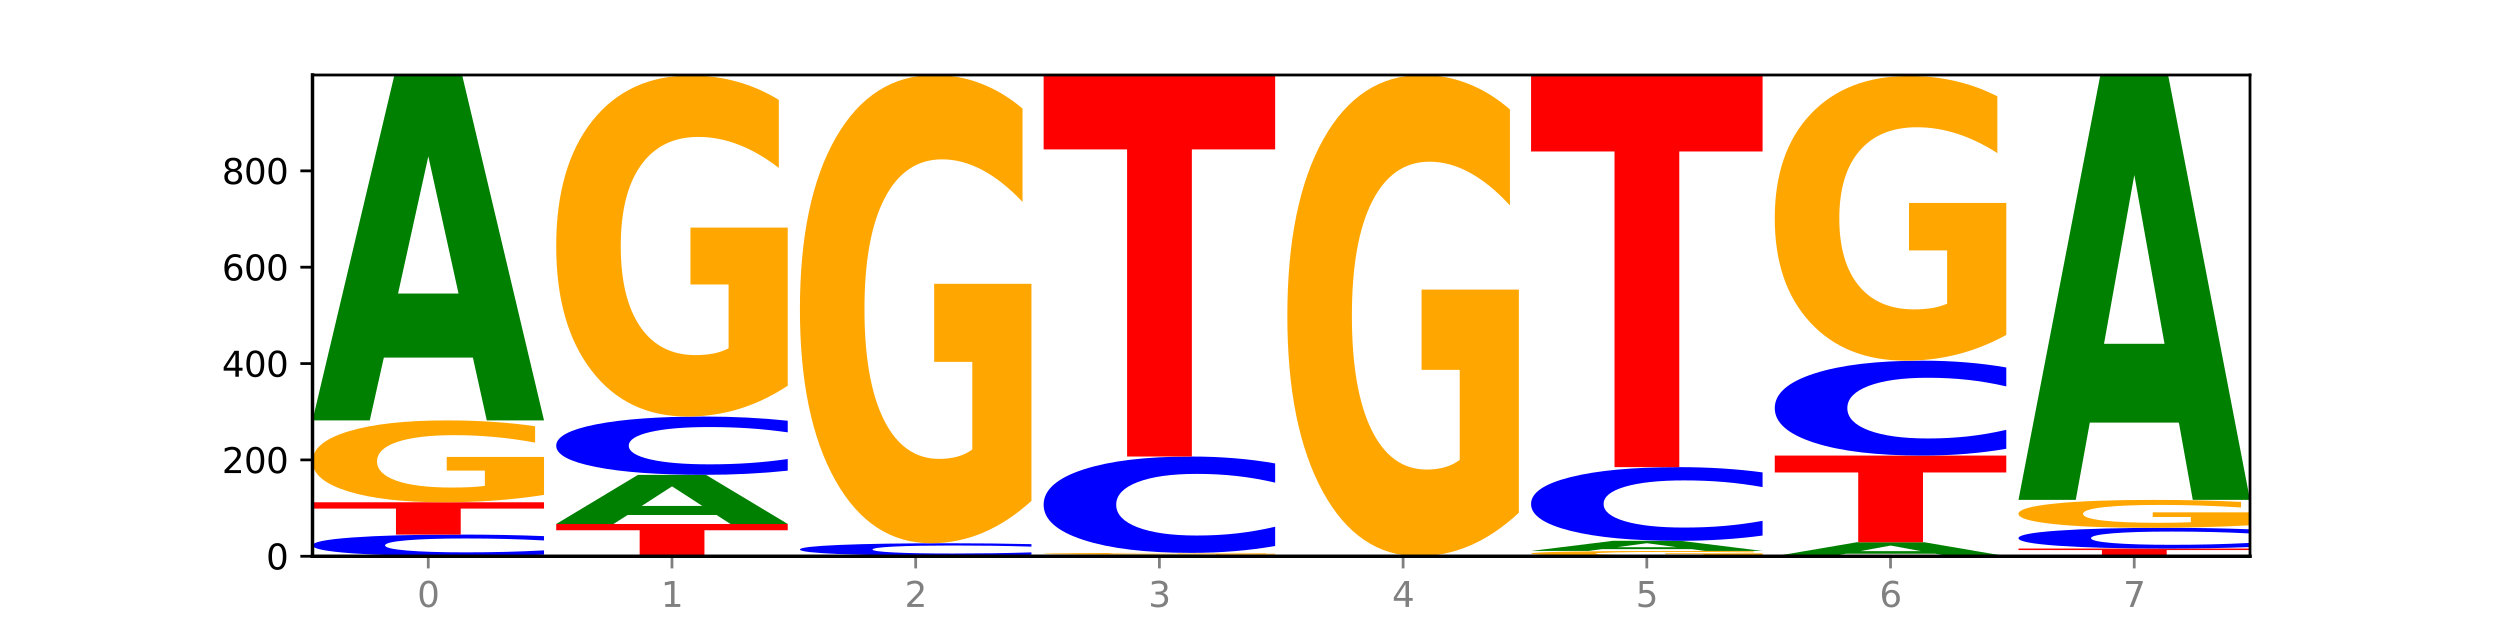 <?xml version="1.0" encoding="utf-8" standalone="no"?>
<!DOCTYPE svg PUBLIC "-//W3C//DTD SVG 1.1//EN"
  "http://www.w3.org/Graphics/SVG/1.1/DTD/svg11.dtd">
<svg xmlns:xlink="http://www.w3.org/1999/xlink" width="720pt" height="180pt" viewBox="0 0 720 180" xmlns="http://www.w3.org/2000/svg" version="1.1">
 <defs>
  <style type="text/css">*{stroke-linejoin: round; stroke-linecap: butt}</style>
 </defs>
 <g id="figure_1">
  <g id="patch_1">
   <path d="M 0 180 
L 720 180 
L 720 0 
L 0 0 
z
" style="fill: #ffffff"/>
  </g>
  <g id="axes_1">
   <g id="patch_2">
    <path d="M 90 160.2 
L 648 160.2 
L 648 21.6 
L 90 21.6 
z
" style="fill: #ffffff"/>
   </g>
   <g id="line2d_1">
    <path d="M 90 160.2 
L 648 160.2 
" clip-path="url(#p53086b2b3b)" style="fill: none; stroke: #000000; stroke-width: 0.5; stroke-linecap: square"/>
   </g>
   <g id="patch_3">
    <path d="M 156.679 159.752 
Q 151.102 159.974 145.07 160.087 
Q 139.039 160.2 132.47 160.2 
Q 112.882 160.2 101.441 159.359 
Q 90 158.518 90 157.08 
Q 90 155.637 101.441 154.798 
Q 112.882 153.957 132.47 153.957 
Q 139.039 153.957 145.07 154.07 
Q 151.102 154.182 156.679 154.404 
L 156.679 155.649 
Q 151.051 155.355 145.591 155.218 
Q 140.131 155.081 134.1 155.081 
Q 123.281 155.081 117.082 155.614 
Q 110.899 156.145 110.899 157.08 
Q 110.899 158.011 117.082 158.544 
Q 123.281 159.075 134.1 159.075 
Q 140.131 159.075 145.591 158.939 
Q 151.051 158.801 156.679 158.507 
L 156.679 159.752 
z
" clip-path="url(#p53086b2b3b)" style="fill: #0000ff"/>
   </g>
   <g id="patch_4">
    <path d="M 90 144.661 
L 156.679 144.661 
L 156.679 146.474 
L 132.69 146.474 
L 132.69 153.957 
L 114.036 153.957 
L 114.036 146.474 
L 90 146.474 
L 90 144.661 
z
" clip-path="url(#p53086b2b3b)" style="fill: #ff0000"/>
   </g>
   <g id="patch_5">
    <path d="M 156.679 142.527 
Q 149.955 143.594 142.722 144.13 
Q 135.489 144.661 127.778 144.661 
Q 110.353 144.661 100.177 141.485 
Q 90 138.308 90 132.876 
Q 90 127.38 100.356 124.228 
Q 110.727 121.076 128.764 121.076 
Q 135.713 121.076 142.079 121.504 
Q 148.46 121.928 154.109 122.766 
L 154.109 127.468 
Q 148.281 126.391 142.513 125.86 
Q 136.744 125.324 130.946 125.324 
Q 120.216 125.324 114.403 127.283 
Q 108.59 129.236 108.59 132.876 
Q 108.59 136.481 114.194 138.449 
Q 119.798 140.413 130.109 140.413 
Q 132.919 140.413 135.325 140.301 
Q 137.731 140.184 139.643 139.94 
L 139.643 135.526 
L 128.66 135.526 
L 128.66 131.594 
L 156.679 131.594 
L 156.679 142.527 
z
" clip-path="url(#p53086b2b3b)" style="fill: #ffa600"/>
   </g>
   <g id="patch_6">
    <path d="M 136.189 102.98 
L 110.545 102.98 
L 106.496 121.076 
L 90 121.076 
L 113.558 21.739 
L 133.121 21.739 
L 156.679 121.076 
L 140.197 121.076 
L 136.189 102.98 
z
M 114.635 84.543 
L 132.058 84.543 
L 123.36 45.029 
L 114.635 84.543 
z
" clip-path="url(#p53086b2b3b)" style="fill: #008000"/>
   </g>
   <g id="patch_7">
    <path d="M 160.189 150.905 
L 226.868 150.905 
L 226.868 152.717 
L 202.879 152.717 
L 202.879 160.2 
L 184.224 160.2 
L 184.224 152.717 
L 160.189 152.717 
L 160.189 150.905 
z
" clip-path="url(#p53086b2b3b)" style="fill: #ff0000"/>
   </g>
   <g id="patch_8">
    <path d="M 206.377 148.327 
L 180.734 148.327 
L 176.685 150.905 
L 160.189 150.905 
L 183.747 136.753 
L 203.31 136.753 
L 226.868 150.905 
L 210.386 150.905 
L 206.377 148.327 
z
M 184.824 145.7 
L 202.247 145.7 
L 193.549 140.071 
L 184.824 145.7 
z
" clip-path="url(#p53086b2b3b)" style="fill: #008000"/>
   </g>
   <g id="patch_9">
    <path d="M 226.868 135.55 
Q 221.29 136.146 215.259 136.448 
Q 209.228 136.753 202.659 136.753 
Q 183.07 136.753 171.629 134.492 
Q 160.189 132.231 160.189 128.365 
Q 160.189 124.484 171.629 122.227 
Q 183.07 119.966 202.659 119.966 
Q 209.228 119.966 215.259 120.271 
Q 221.29 120.573 226.868 121.169 
L 226.868 124.515 
Q 221.24 123.725 215.78 123.357 
Q 210.32 122.99 204.289 122.99 
Q 193.47 122.99 187.27 124.422 
Q 181.088 125.851 181.088 128.365 
Q 181.088 130.868 187.27 132.301 
Q 193.47 133.729 204.289 133.729 
Q 210.32 133.729 215.78 133.362 
Q 221.24 132.991 226.868 132.2 
L 226.868 135.55 
z
" clip-path="url(#p53086b2b3b)" style="fill: #0000ff"/>
   </g>
   <g id="patch_10">
    <path d="M 226.868 111.078 
Q 220.143 115.522 212.91 117.754 
Q 205.678 119.966 197.967 119.966 
Q 180.542 119.966 170.365 106.736 
Q 160.189 93.507 160.189 70.883 
Q 160.189 47.995 170.545 34.867 
Q 180.916 21.739 198.953 21.739 
Q 205.902 21.739 212.268 23.524 
Q 218.649 25.29 224.298 28.78 
L 224.298 48.36 
Q 218.47 43.876 212.701 41.664 
Q 206.933 39.432 201.135 39.432 
Q 190.405 39.432 184.592 47.589 
Q 178.779 55.726 178.779 70.883 
Q 178.779 85.898 184.383 94.095 
Q 189.987 102.272 200.298 102.272 
Q 203.107 102.272 205.513 101.806 
Q 207.919 101.319 209.832 100.304 
L 209.832 81.921 
L 198.848 81.921 
L 198.848 65.546 
L 226.868 65.546 
L 226.868 111.078 
z
" clip-path="url(#p53086b2b3b)" style="fill: #ffa600"/>
   </g>
   <g id="patch_11">
    <path d="M 230.377 160.061 
L 297.057 160.061 
L 297.057 160.088 
L 273.068 160.088 
L 273.068 160.2 
L 254.413 160.2 
L 254.413 160.088 
L 230.377 160.088 
L 230.377 160.061 
z
" clip-path="url(#p53086b2b3b)" style="fill: #ff0000"/>
   </g>
   <g id="patch_12">
    <path d="M 297.057 159.803 
Q 291.479 159.931 285.448 159.996 
Q 279.417 160.061 272.848 160.061 
Q 253.259 160.061 241.818 159.575 
Q 230.377 159.09 230.377 158.259 
Q 230.377 157.425 241.818 156.94 
Q 253.259 156.454 272.848 156.454 
Q 279.417 156.454 285.448 156.52 
Q 291.479 156.584 297.057 156.713 
L 297.057 157.432 
Q 291.429 157.262 285.969 157.183 
Q 280.509 157.104 274.477 157.104 
Q 263.658 157.104 257.459 157.412 
Q 251.277 157.719 251.277 158.259 
Q 251.277 158.797 257.459 159.105 
Q 263.658 159.412 274.477 159.412 
Q 280.509 159.412 285.969 159.333 
Q 291.429 159.253 297.057 159.083 
L 297.057 159.803 
z
" clip-path="url(#p53086b2b3b)" style="fill: #0000ff"/>
   </g>
   <g id="patch_13">
    <path d="M 297.057 144.253 
Q 290.332 150.353 283.099 153.418 
Q 275.866 156.454 268.155 156.454 
Q 250.731 156.454 240.554 138.292 
Q 230.377 120.129 230.377 89.069 
Q 230.377 57.647 240.733 39.623 
Q 251.104 21.6 269.142 21.6 
Q 276.09 21.6 282.457 24.051 
Q 288.838 26.475 294.486 31.266 
L 294.486 58.148 
Q 288.658 51.992 282.89 48.955 
Q 277.122 45.891 271.323 45.891 
Q 260.594 45.891 254.781 57.089 
Q 248.967 68.26 248.967 89.069 
Q 248.967 109.683 254.571 120.937 
Q 260.175 132.163 270.487 132.163 
Q 273.296 132.163 275.702 131.522 
Q 278.108 130.854 280.021 129.461 
L 280.021 104.223 
L 269.037 104.223 
L 269.037 81.743 
L 297.057 81.743 
L 297.057 144.253 
z
" clip-path="url(#p53086b2b3b)" style="fill: #ffa600"/>
   </g>
   <g id="patch_14">
    <path d="M 346.755 160.124 
L 321.111 160.124 
L 317.062 160.2 
L 300.566 160.2 
L 324.124 159.784 
L 343.687 159.784 
L 367.245 160.2 
L 350.763 160.2 
L 346.755 160.124 
z
M 325.201 160.047 
L 342.624 160.047 
L 333.926 159.881 
L 325.201 160.047 
z
" clip-path="url(#p53086b2b3b)" style="fill: #008000"/>
   </g>
   <g id="patch_15">
    <path d="M 367.245 159.734 
Q 360.521 159.759 353.288 159.771 
Q 346.055 159.784 338.344 159.784 
Q 320.919 159.784 310.743 159.709 
Q 300.566 159.634 300.566 159.506 
Q 300.566 159.377 310.922 159.303 
Q 321.293 159.229 339.33 159.229 
Q 346.279 159.229 352.645 159.239 
Q 359.026 159.249 364.675 159.269 
L 364.675 159.379 
Q 358.847 159.354 353.079 159.341 
Q 347.31 159.329 341.512 159.329 
Q 330.782 159.329 324.969 159.375 
Q 319.156 159.421 319.156 159.506 
Q 319.156 159.591 324.76 159.638 
Q 330.364 159.684 340.675 159.684 
Q 343.485 159.684 345.891 159.681 
Q 348.297 159.678 350.209 159.673 
L 350.209 159.569 
L 339.226 159.569 
L 339.226 159.476 
L 367.245 159.476 
L 367.245 159.734 
z
" clip-path="url(#p53086b2b3b)" style="fill: #ffa600"/>
   </g>
   <g id="patch_16">
    <path d="M 367.245 157.24 
Q 361.668 158.226 355.636 158.724 
Q 349.605 159.229 343.036 159.229 
Q 323.448 159.229 312.007 155.492 
Q 300.566 151.755 300.566 145.364 
Q 300.566 138.95 312.007 135.218 
Q 323.448 131.481 343.036 131.481 
Q 349.605 131.481 355.636 131.985 
Q 361.668 132.484 367.245 133.47 
L 367.245 139.001 
Q 361.617 137.694 356.157 137.087 
Q 350.697 136.479 344.666 136.479 
Q 333.847 136.479 327.648 138.846 
Q 321.465 141.208 321.465 145.364 
Q 321.465 149.502 327.648 151.869 
Q 333.847 154.231 344.666 154.231 
Q 350.697 154.231 356.157 153.623 
Q 361.617 153.01 367.245 151.703 
L 367.245 157.24 
z
" clip-path="url(#p53086b2b3b)" style="fill: #0000ff"/>
   </g>
   <g id="patch_17">
    <path d="M 300.566 21.6 
L 367.245 21.6 
L 367.245 43.03 
L 343.256 43.03 
L 343.256 131.481 
L 324.602 131.481 
L 324.602 43.03 
L 300.566 43.03 
L 300.566 21.6 
z
" clip-path="url(#p53086b2b3b)" style="fill: #ff0000"/>
   </g>
   <g id="patch_18">
    <path d="M 437.434 147.66 
Q 430.709 153.93 423.476 157.079 
Q 416.244 160.2 408.533 160.2 
Q 391.108 160.2 380.931 141.533 
Q 370.755 122.866 370.755 90.943 
Q 370.755 58.648 381.111 40.124 
Q 391.482 21.6 409.519 21.6 
Q 416.468 21.6 422.834 24.119 
Q 429.215 26.61 434.864 31.535 
L 434.864 59.163 
Q 429.036 52.836 423.267 49.715 
Q 417.499 46.566 411.701 46.566 
Q 400.971 46.566 395.158 58.075 
Q 389.345 69.556 389.345 90.943 
Q 389.345 112.129 394.949 123.696 
Q 400.553 135.234 410.864 135.234 
Q 413.673 135.234 416.079 134.576 
Q 418.485 133.889 420.398 132.457 
L 420.398 106.518 
L 409.414 106.518 
L 409.414 83.413 
L 437.434 83.413 
L 437.434 147.66 
z
" clip-path="url(#p53086b2b3b)" style="fill: #ffa600"/>
   </g>
   <g id="patch_19">
    <path d="M 507.623 160.062 
Q 500.898 160.131 493.665 160.166 
Q 486.432 160.2 478.721 160.2 
Q 461.297 160.2 451.12 159.994 
Q 440.943 159.789 440.943 159.437 
Q 440.943 159.082 451.299 158.878 
Q 461.67 158.674 479.708 158.674 
Q 486.656 158.674 493.023 158.702 
Q 499.404 158.729 505.052 158.783 
L 505.052 159.087 
Q 499.224 159.018 493.456 158.983 
Q 487.688 158.949 481.889 158.949 
Q 471.16 158.949 465.347 159.076 
Q 459.533 159.202 459.533 159.437 
Q 459.533 159.671 465.137 159.798 
Q 470.741 159.925 481.053 159.925 
Q 483.862 159.925 486.268 159.918 
Q 488.674 159.91 490.587 159.895 
L 490.587 159.609 
L 479.603 159.609 
L 479.603 159.354 
L 507.623 159.354 
L 507.623 160.062 
z
" clip-path="url(#p53086b2b3b)" style="fill: #ffa600"/>
   </g>
   <g id="patch_20">
    <path d="M 487.132 158.143 
L 461.488 158.143 
L 457.439 158.674 
L 440.943 158.674 
L 464.501 155.76 
L 484.065 155.76 
L 507.623 158.674 
L 491.14 158.674 
L 487.132 158.143 
z
M 465.578 157.602 
L 483.001 157.602 
L 474.303 156.443 
L 465.578 157.602 
z
" clip-path="url(#p53086b2b3b)" style="fill: #008000"/>
   </g>
   <g id="patch_21">
    <path d="M 507.623 154.239 
Q 502.045 154.993 496.014 155.374 
Q 489.983 155.76 483.414 155.76 
Q 463.825 155.76 452.384 152.901 
Q 440.943 150.043 440.943 145.153 
Q 440.943 140.247 452.384 137.392 
Q 463.825 134.533 483.414 134.533 
Q 489.983 134.533 496.014 134.919 
Q 502.045 135.301 507.623 136.055 
L 507.623 140.286 
Q 501.995 139.287 496.535 138.822 
Q 491.075 138.357 485.043 138.357 
Q 474.224 138.357 468.025 140.168 
Q 461.843 141.974 461.843 145.153 
Q 461.843 148.319 468.025 150.13 
Q 474.224 151.937 485.043 151.937 
Q 491.075 151.937 496.535 151.472 
Q 501.995 151.003 507.623 150.003 
L 507.623 154.239 
z
" clip-path="url(#p53086b2b3b)" style="fill: #0000ff"/>
   </g>
   <g id="patch_22">
    <path d="M 440.943 21.6 
L 507.623 21.6 
L 507.623 43.625 
L 483.634 43.625 
L 483.634 134.533 
L 464.979 134.533 
L 464.979 43.625 
L 440.943 43.625 
L 440.943 21.6 
z
" clip-path="url(#p53086b2b3b)" style="fill: #ff0000"/>
   </g>
   <g id="patch_23">
    <path d="M 557.321 159.467 
L 531.677 159.467 
L 527.628 160.2 
L 511.132 160.2 
L 534.69 156.177 
L 554.253 156.177 
L 577.811 160.2 
L 561.329 160.2 
L 557.321 159.467 
z
M 535.767 158.72 
L 553.19 158.72 
L 544.492 157.12 
L 535.767 158.72 
z
" clip-path="url(#p53086b2b3b)" style="fill: #008000"/>
   </g>
   <g id="patch_24">
    <path d="M 511.132 131.204 
L 577.811 131.204 
L 577.811 136.074 
L 553.822 136.074 
L 553.822 156.177 
L 535.168 156.177 
L 535.168 136.074 
L 511.132 136.074 
L 511.132 131.204 
z
" clip-path="url(#p53086b2b3b)" style="fill: #ff0000"/>
   </g>
   <g id="patch_25">
    <path d="M 577.811 129.244 
Q 572.234 130.216 566.203 130.707 
Q 560.171 131.204 553.603 131.204 
Q 534.014 131.204 522.573 127.523 
Q 511.132 123.841 511.132 117.546 
Q 511.132 111.229 522.573 107.553 
Q 534.014 103.872 553.603 103.872 
Q 560.171 103.872 566.203 104.369 
Q 572.234 104.86 577.811 105.831 
L 577.811 111.279 
Q 572.183 109.992 566.723 109.394 
Q 561.263 108.795 555.232 108.795 
Q 544.413 108.795 538.214 111.127 
Q 532.031 113.453 532.031 117.546 
Q 532.031 121.623 538.214 123.954 
Q 544.413 126.28 555.232 126.28 
Q 561.263 126.28 566.723 125.682 
Q 572.183 125.078 577.811 123.791 
L 577.811 129.244 
z
" clip-path="url(#p53086b2b3b)" style="fill: #0000ff"/>
   </g>
   <g id="patch_26">
    <path d="M 577.811 96.453 
Q 571.087 100.163 563.854 102.026 
Q 556.621 103.872 548.91 103.872 
Q 531.486 103.872 521.309 92.829 
Q 511.132 81.786 511.132 62.9 
Q 511.132 43.795 521.488 32.836 
Q 531.859 21.877 549.896 21.877 
Q 556.845 21.877 563.211 23.368 
Q 569.592 24.842 575.241 27.755 
L 575.241 44.1 
Q 569.413 40.356 563.645 38.51 
Q 557.876 36.647 552.078 36.647 
Q 541.348 36.647 535.535 43.456 
Q 529.722 50.248 529.722 62.9 
Q 529.722 75.434 535.326 82.277 
Q 540.93 89.103 551.241 89.103 
Q 554.051 89.103 556.457 88.713 
Q 558.863 88.306 560.775 87.46 
L 560.775 72.114 
L 549.792 72.114 
L 549.792 58.446 
L 577.811 58.446 
L 577.811 96.453 
z
" clip-path="url(#p53086b2b3b)" style="fill: #ffa600"/>
   </g>
   <g id="patch_27">
    <path d="M 581.321 157.98 
L 648 157.98 
L 648 158.413 
L 624.011 158.413 
L 624.011 160.2 
L 605.356 160.2 
L 605.356 158.413 
L 581.321 158.413 
L 581.321 157.98 
z
" clip-path="url(#p53086b2b3b)" style="fill: #ff0000"/>
   </g>
   <g id="patch_28">
    <path d="M 648 157.553 
Q 642.422 157.765 636.391 157.872 
Q 630.36 157.98 623.791 157.98 
Q 604.202 157.98 592.762 157.177 
Q 581.321 156.373 581.321 154.999 
Q 581.321 153.62 592.762 152.818 
Q 604.202 152.014 623.791 152.014 
Q 630.36 152.014 636.391 152.123 
Q 642.422 152.23 648 152.442 
L 648 153.631 
Q 642.372 153.35 636.912 153.22 
Q 631.452 153.089 625.421 153.089 
Q 614.602 153.089 608.402 153.598 
Q 602.22 154.106 602.22 154.999 
Q 602.22 155.889 608.402 156.398 
Q 614.602 156.906 625.421 156.906 
Q 631.452 156.906 636.912 156.775 
Q 642.372 156.643 648 156.362 
L 648 157.553 
z
" clip-path="url(#p53086b2b3b)" style="fill: #0000ff"/>
   </g>
   <g id="patch_29">
    <path d="M 648 151.286 
Q 641.275 151.65 634.042 151.833 
Q 626.81 152.014 619.099 152.014 
Q 601.674 152.014 591.497 150.931 
Q 581.321 149.847 581.321 147.993 
Q 581.321 146.118 591.677 145.043 
Q 602.048 143.968 620.085 143.968 
Q 627.034 143.968 633.4 144.114 
Q 639.781 144.258 645.43 144.544 
L 645.43 146.148 
Q 639.602 145.781 633.833 145.6 
Q 628.065 145.417 622.267 145.417 
Q 611.537 145.417 605.724 146.085 
Q 599.911 146.752 599.911 147.993 
Q 599.911 149.224 605.515 149.895 
Q 611.119 150.565 621.43 150.565 
Q 624.239 150.565 626.645 150.527 
Q 629.051 150.487 630.964 150.404 
L 630.964 148.898 
L 619.98 148.898 
L 619.98 147.556 
L 648 147.556 
L 648 151.286 
z
" clip-path="url(#p53086b2b3b)" style="fill: #ffa600"/>
   </g>
   <g id="patch_30">
    <path d="M 627.51 121.701 
L 601.866 121.701 
L 597.817 143.968 
L 581.321 143.968 
L 604.879 21.739 
L 624.442 21.739 
L 648 143.968 
L 631.518 143.968 
L 627.51 121.701 
z
M 605.956 99.016 
L 623.379 99.016 
L 614.681 50.397 
L 605.956 99.016 
z
" clip-path="url(#p53086b2b3b)" style="fill: #008000"/>
   </g>
   <g id="matplotlib.axis_1">
    <g id="xtick_1">
     <g id="line2d_2">
      <defs>
       <path id="m45cc2f69ab" d="M 0 0 
L 0 3.5 
" style="stroke: #808080; stroke-width: 0.8"/>
      </defs>
      <g>
       <use xlink:href="#m45cc2f69ab" x="123.34" y="160.2" style="fill: #808080; stroke: #808080; stroke-width: 0.8"/>
      </g>
     </g>
     <g id="text_1">
      <!-- 0 -->
      <g style="fill: #808080" transform="translate(120.158 174.798) scale(0.1 -0.1)">
       <defs>
        <path id="DejaVuSans-30" d="M 2034 4250 
Q 1547 4250 1301 3770 
Q 1056 3291 1056 2328 
Q 1056 1369 1301 889 
Q 1547 409 2034 409 
Q 2525 409 2770 889 
Q 3016 1369 3016 2328 
Q 3016 3291 2770 3770 
Q 2525 4250 2034 4250 
z
M 2034 4750 
Q 2819 4750 3233 4129 
Q 3647 3509 3647 2328 
Q 3647 1150 3233 529 
Q 2819 -91 2034 -91 
Q 1250 -91 836 529 
Q 422 1150 422 2328 
Q 422 3509 836 4129 
Q 1250 4750 2034 4750 
z
" transform="scale(0.016)"/>
       </defs>
       <use xlink:href="#DejaVuSans-30"/>
      </g>
     </g>
    </g>
    <g id="xtick_2">
     <g id="line2d_3">
      <g>
       <use xlink:href="#m45cc2f69ab" x="193.528" y="160.2" style="fill: #808080; stroke: #808080; stroke-width: 0.8"/>
      </g>
     </g>
     <g id="text_2">
      <!-- 1 -->
      <g style="fill: #808080" transform="translate(190.347 174.798) scale(0.1 -0.1)">
       <defs>
        <path id="DejaVuSans-31" d="M 794 531 
L 1825 531 
L 1825 4091 
L 703 3866 
L 703 4441 
L 1819 4666 
L 2450 4666 
L 2450 531 
L 3481 531 
L 3481 0 
L 794 0 
L 794 531 
z
" transform="scale(0.016)"/>
       </defs>
       <use xlink:href="#DejaVuSans-31"/>
      </g>
     </g>
    </g>
    <g id="xtick_3">
     <g id="line2d_4">
      <g>
       <use xlink:href="#m45cc2f69ab" x="263.717" y="160.2" style="fill: #808080; stroke: #808080; stroke-width: 0.8"/>
      </g>
     </g>
     <g id="text_3">
      <!-- 2 -->
      <g style="fill: #808080" transform="translate(260.536 174.798) scale(0.1 -0.1)">
       <defs>
        <path id="DejaVuSans-32" d="M 1228 531 
L 3431 531 
L 3431 0 
L 469 0 
L 469 531 
Q 828 903 1448 1529 
Q 2069 2156 2228 2338 
Q 2531 2678 2651 2914 
Q 2772 3150 2772 3378 
Q 2772 3750 2511 3984 
Q 2250 4219 1831 4219 
Q 1534 4219 1204 4116 
Q 875 4013 500 3803 
L 500 4441 
Q 881 4594 1212 4672 
Q 1544 4750 1819 4750 
Q 2544 4750 2975 4387 
Q 3406 4025 3406 3419 
Q 3406 3131 3298 2873 
Q 3191 2616 2906 2266 
Q 2828 2175 2409 1742 
Q 1991 1309 1228 531 
z
" transform="scale(0.016)"/>
       </defs>
       <use xlink:href="#DejaVuSans-32"/>
      </g>
     </g>
    </g>
    <g id="xtick_4">
     <g id="line2d_5">
      <g>
       <use xlink:href="#m45cc2f69ab" x="333.906" y="160.2" style="fill: #808080; stroke: #808080; stroke-width: 0.8"/>
      </g>
     </g>
     <g id="text_4">
      <!-- 3 -->
      <g style="fill: #808080" transform="translate(330.724 174.798) scale(0.1 -0.1)">
       <defs>
        <path id="DejaVuSans-33" d="M 2597 2516 
Q 3050 2419 3304 2112 
Q 3559 1806 3559 1356 
Q 3559 666 3084 287 
Q 2609 -91 1734 -91 
Q 1441 -91 1130 -33 
Q 819 25 488 141 
L 488 750 
Q 750 597 1062 519 
Q 1375 441 1716 441 
Q 2309 441 2620 675 
Q 2931 909 2931 1356 
Q 2931 1769 2642 2001 
Q 2353 2234 1838 2234 
L 1294 2234 
L 1294 2753 
L 1863 2753 
Q 2328 2753 2575 2939 
Q 2822 3125 2822 3475 
Q 2822 3834 2567 4026 
Q 2313 4219 1838 4219 
Q 1578 4219 1281 4162 
Q 984 4106 628 3988 
L 628 4550 
Q 988 4650 1302 4700 
Q 1616 4750 1894 4750 
Q 2613 4750 3031 4423 
Q 3450 4097 3450 3541 
Q 3450 3153 3228 2886 
Q 3006 2619 2597 2516 
z
" transform="scale(0.016)"/>
       </defs>
       <use xlink:href="#DejaVuSans-33"/>
      </g>
     </g>
    </g>
    <g id="xtick_5">
     <g id="line2d_6">
      <g>
       <use xlink:href="#m45cc2f69ab" x="404.094" y="160.2" style="fill: #808080; stroke: #808080; stroke-width: 0.8"/>
      </g>
     </g>
     <g id="text_5">
      <!-- 4 -->
      <g style="fill: #808080" transform="translate(400.913 174.798) scale(0.1 -0.1)">
       <defs>
        <path id="DejaVuSans-34" d="M 2419 4116 
L 825 1625 
L 2419 1625 
L 2419 4116 
z
M 2253 4666 
L 3047 4666 
L 3047 1625 
L 3713 1625 
L 3713 1100 
L 3047 1100 
L 3047 0 
L 2419 0 
L 2419 1100 
L 313 1100 
L 313 1709 
L 2253 4666 
z
" transform="scale(0.016)"/>
       </defs>
       <use xlink:href="#DejaVuSans-34"/>
      </g>
     </g>
    </g>
    <g id="xtick_6">
     <g id="line2d_7">
      <g>
       <use xlink:href="#m45cc2f69ab" x="474.283" y="160.2" style="fill: #808080; stroke: #808080; stroke-width: 0.8"/>
      </g>
     </g>
     <g id="text_6">
      <!-- 5 -->
      <g style="fill: #808080" transform="translate(471.102 174.798) scale(0.1 -0.1)">
       <defs>
        <path id="DejaVuSans-35" d="M 691 4666 
L 3169 4666 
L 3169 4134 
L 1269 4134 
L 1269 2991 
Q 1406 3038 1543 3061 
Q 1681 3084 1819 3084 
Q 2600 3084 3056 2656 
Q 3513 2228 3513 1497 
Q 3513 744 3044 326 
Q 2575 -91 1722 -91 
Q 1428 -91 1123 -41 
Q 819 9 494 109 
L 494 744 
Q 775 591 1075 516 
Q 1375 441 1709 441 
Q 2250 441 2565 725 
Q 2881 1009 2881 1497 
Q 2881 1984 2565 2268 
Q 2250 2553 1709 2553 
Q 1456 2553 1204 2497 
Q 953 2441 691 2322 
L 691 4666 
z
" transform="scale(0.016)"/>
       </defs>
       <use xlink:href="#DejaVuSans-35"/>
      </g>
     </g>
    </g>
    <g id="xtick_7">
     <g id="line2d_8">
      <g>
       <use xlink:href="#m45cc2f69ab" x="544.472" y="160.2" style="fill: #808080; stroke: #808080; stroke-width: 0.8"/>
      </g>
     </g>
     <g id="text_7">
      <!-- 6 -->
      <g style="fill: #808080" transform="translate(541.29 174.798) scale(0.1 -0.1)">
       <defs>
        <path id="DejaVuSans-36" d="M 2113 2584 
Q 1688 2584 1439 2293 
Q 1191 2003 1191 1497 
Q 1191 994 1439 701 
Q 1688 409 2113 409 
Q 2538 409 2786 701 
Q 3034 994 3034 1497 
Q 3034 2003 2786 2293 
Q 2538 2584 2113 2584 
z
M 3366 4563 
L 3366 3988 
Q 3128 4100 2886 4159 
Q 2644 4219 2406 4219 
Q 1781 4219 1451 3797 
Q 1122 3375 1075 2522 
Q 1259 2794 1537 2939 
Q 1816 3084 2150 3084 
Q 2853 3084 3261 2657 
Q 3669 2231 3669 1497 
Q 3669 778 3244 343 
Q 2819 -91 2113 -91 
Q 1303 -91 875 529 
Q 447 1150 447 2328 
Q 447 3434 972 4092 
Q 1497 4750 2381 4750 
Q 2619 4750 2861 4703 
Q 3103 4656 3366 4563 
z
" transform="scale(0.016)"/>
       </defs>
       <use xlink:href="#DejaVuSans-36"/>
      </g>
     </g>
    </g>
    <g id="xtick_8">
     <g id="line2d_9">
      <g>
       <use xlink:href="#m45cc2f69ab" x="614.66" y="160.2" style="fill: #808080; stroke: #808080; stroke-width: 0.8"/>
      </g>
     </g>
     <g id="text_8">
      <!-- 7 -->
      <g style="fill: #808080" transform="translate(611.479 174.798) scale(0.1 -0.1)">
       <defs>
        <path id="DejaVuSans-37" d="M 525 4666 
L 3525 4666 
L 3525 4397 
L 1831 0 
L 1172 0 
L 2766 4134 
L 525 4134 
L 525 4666 
z
" transform="scale(0.016)"/>
       </defs>
       <use xlink:href="#DejaVuSans-37"/>
      </g>
     </g>
    </g>
   </g>
   <g id="matplotlib.axis_2">
    <g id="ytick_1">
     <g id="line2d_10">
      <defs>
       <path id="mf691e40144" d="M 0 0 
L -3.5 0 
" style="stroke: #000000; stroke-width: 0.8"/>
      </defs>
      <g>
       <use xlink:href="#mf691e40144" x="90" y="160.2" style="stroke: #000000; stroke-width: 0.8"/>
      </g>
     </g>
     <g id="text_9">
      <!-- 0 -->
      <g transform="translate(76.638 163.999) scale(0.1 -0.1)">
       <use xlink:href="#DejaVuSans-30"/>
      </g>
     </g>
    </g>
    <g id="ytick_2">
     <g id="line2d_11">
      <g>
       <use xlink:href="#mf691e40144" x="90" y="132.452" style="stroke: #000000; stroke-width: 0.8"/>
      </g>
     </g>
     <g id="text_10">
      <!-- 200 -->
      <g transform="translate(63.913 136.251) scale(0.1 -0.1)">
       <use xlink:href="#DejaVuSans-32"/>
       <use xlink:href="#DejaVuSans-30" x="63.623"/>
       <use xlink:href="#DejaVuSans-30" x="127.246"/>
      </g>
     </g>
    </g>
    <g id="ytick_3">
     <g id="line2d_12">
      <g>
       <use xlink:href="#mf691e40144" x="90" y="104.705" style="stroke: #000000; stroke-width: 0.8"/>
      </g>
     </g>
     <g id="text_11">
      <!-- 400 -->
      <g transform="translate(63.913 108.504) scale(0.1 -0.1)">
       <use xlink:href="#DejaVuSans-34"/>
       <use xlink:href="#DejaVuSans-30" x="63.623"/>
       <use xlink:href="#DejaVuSans-30" x="127.246"/>
      </g>
     </g>
    </g>
    <g id="ytick_4">
     <g id="line2d_13">
      <g>
       <use xlink:href="#mf691e40144" x="90" y="76.957" style="stroke: #000000; stroke-width: 0.8"/>
      </g>
     </g>
     <g id="text_12">
      <!-- 600 -->
      <g transform="translate(63.913 80.756) scale(0.1 -0.1)">
       <use xlink:href="#DejaVuSans-36"/>
       <use xlink:href="#DejaVuSans-30" x="63.623"/>
       <use xlink:href="#DejaVuSans-30" x="127.246"/>
      </g>
     </g>
    </g>
    <g id="ytick_5">
     <g id="line2d_14">
      <g>
       <use xlink:href="#mf691e40144" x="90" y="49.209" style="stroke: #000000; stroke-width: 0.8"/>
      </g>
     </g>
     <g id="text_13">
      <!-- 800 -->
      <g transform="translate(63.913 53.008) scale(0.1 -0.1)">
       <defs>
        <path id="DejaVuSans-38" d="M 2034 2216 
Q 1584 2216 1326 1975 
Q 1069 1734 1069 1313 
Q 1069 891 1326 650 
Q 1584 409 2034 409 
Q 2484 409 2743 651 
Q 3003 894 3003 1313 
Q 3003 1734 2745 1975 
Q 2488 2216 2034 2216 
z
M 1403 2484 
Q 997 2584 770 2862 
Q 544 3141 544 3541 
Q 544 4100 942 4425 
Q 1341 4750 2034 4750 
Q 2731 4750 3128 4425 
Q 3525 4100 3525 3541 
Q 3525 3141 3298 2862 
Q 3072 2584 2669 2484 
Q 3125 2378 3379 2068 
Q 3634 1759 3634 1313 
Q 3634 634 3220 271 
Q 2806 -91 2034 -91 
Q 1263 -91 848 271 
Q 434 634 434 1313 
Q 434 1759 690 2068 
Q 947 2378 1403 2484 
z
M 1172 3481 
Q 1172 3119 1398 2916 
Q 1625 2713 2034 2713 
Q 2441 2713 2670 2916 
Q 2900 3119 2900 3481 
Q 2900 3844 2670 4047 
Q 2441 4250 2034 4250 
Q 1625 4250 1398 4047 
Q 1172 3844 1172 3481 
z
" transform="scale(0.016)"/>
       </defs>
       <use xlink:href="#DejaVuSans-38"/>
       <use xlink:href="#DejaVuSans-30" x="63.623"/>
       <use xlink:href="#DejaVuSans-30" x="127.246"/>
      </g>
     </g>
    </g>
   </g>
   <g id="patch_31">
    <path d="M 90 160.2 
L 90 21.6 
" style="fill: none; stroke: #000000; stroke-linejoin: miter; stroke-linecap: square"/>
   </g>
   <g id="patch_32">
    <path d="M 648 160.2 
L 648 21.6 
" style="fill: none; stroke: #000000; stroke-width: 0.8; stroke-linejoin: miter; stroke-linecap: square"/>
   </g>
   <g id="patch_33">
    <path d="M 90 160.2 
L 648 160.2 
" style="fill: none; stroke: #000000; stroke-linejoin: miter; stroke-linecap: square"/>
   </g>
   <g id="patch_34">
    <path d="M 90 21.6 
L 648 21.6 
" style="fill: none; stroke: #000000; stroke-width: 0.8; stroke-linejoin: miter; stroke-linecap: square"/>
   </g>
  </g>
 </g>
 <defs>
  <clipPath id="p53086b2b3b">
   <rect x="90" y="21.6" width="558" height="138.6"/>
  </clipPath>
 </defs>
</svg>
